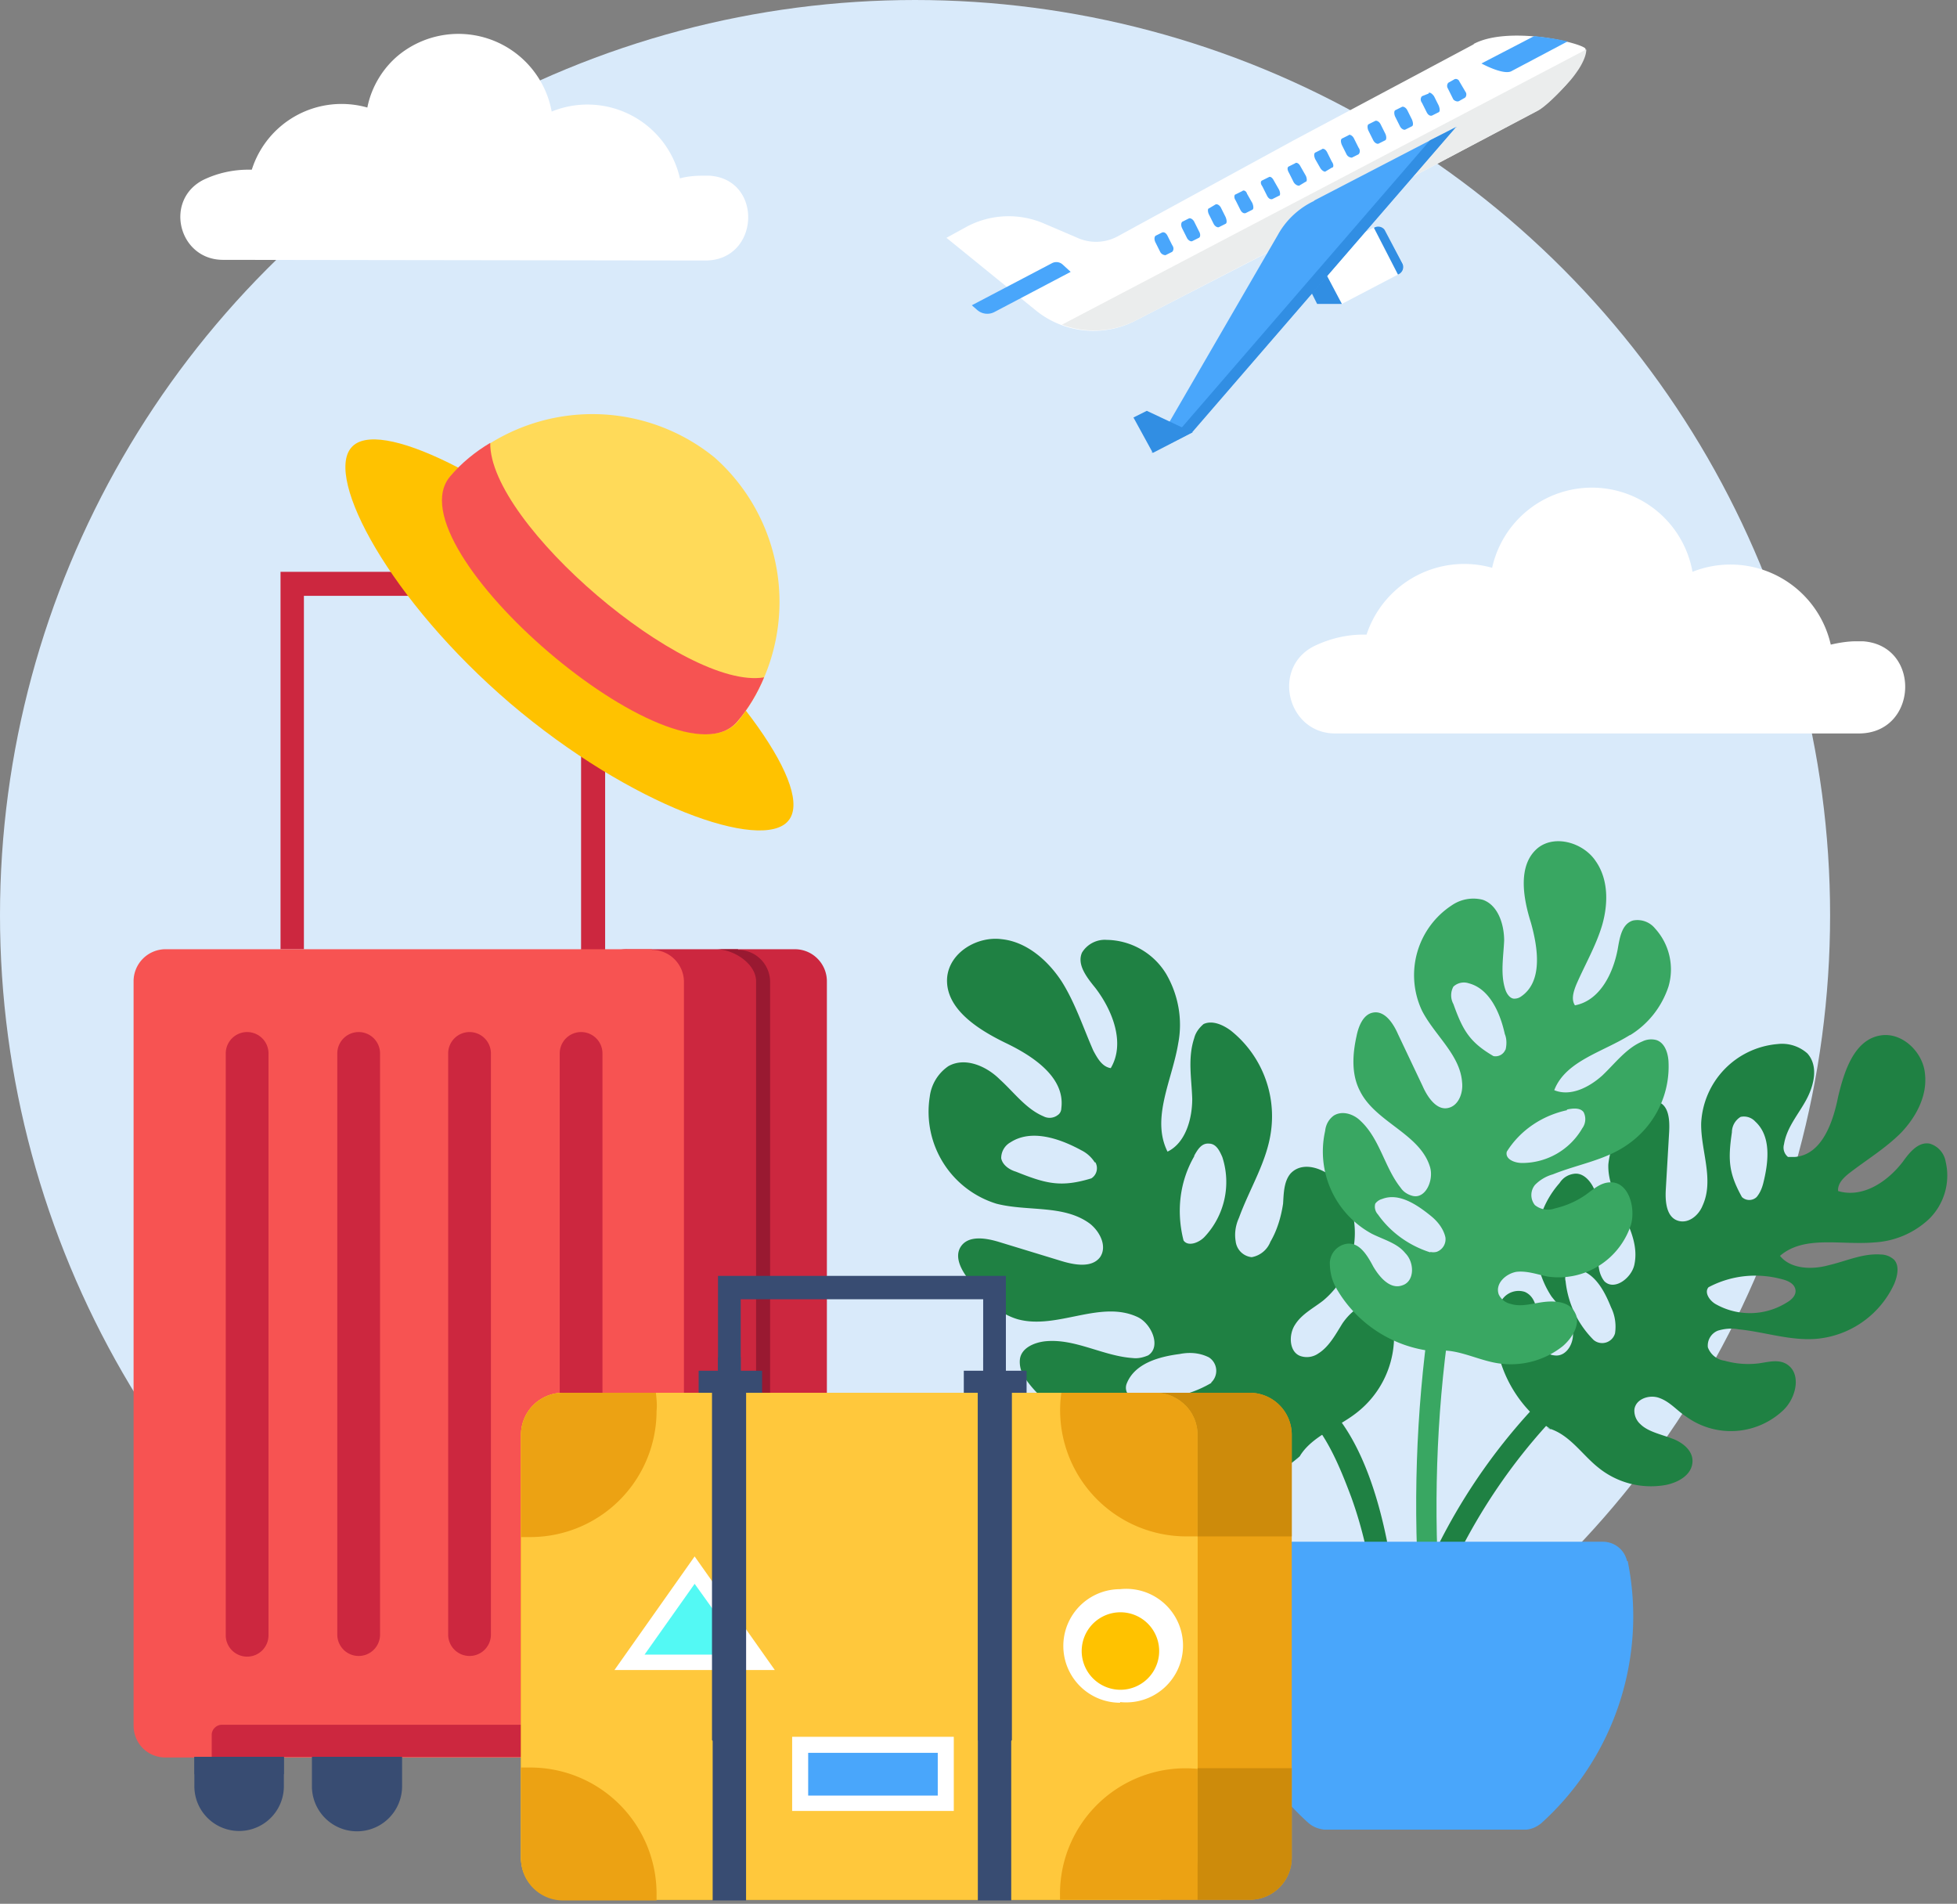 <svg width="293" height="285" fill="none" xmlns="http://www.w3.org/2000/svg"><rect width="100%" height="100%" fill="#808080" stroke="none"/><circle cx="137" cy="137" r="137" fill="#D9EAFA"/><path d="M215.6 238.7c5-12.1 12.6-23 22.4-31.7 1.6-1.4-.7-3.7-2.3-2.2a88.1 88.1 0 00-23.3 33c-.7 2 2.4 2.9 3.2 1z" fill="#1F8143"/><path d="M232.2 214l-.1-.1-.6-.2.7.3z" fill="#00866D"/><path d="M280.4 186a13 13 0 008.4-3.5 9.1 9.1 0 002.5-8.6 3.4 3.4 0 00-2.4-2.7c-1.7-.3-3 1.3-4 2.7-2.3 3-6 5.5-9.7 4.4-.1-1.1.8-2 1.7-2.7 2.6-2 5.4-3.7 7.7-6 2.3-2.4 4-5.6 3.6-8.9-.3-3.2-3.4-6.2-6.6-5.7-4 .6-5.5 5.4-6.4 9.2-.8 4-2.5 8.7-6.5 9h-1a1.8 1.8 0 01-.6-1.9c.4-2.5 2.1-4.4 3.3-6.6 1.2-2.2 1.9-5.1.2-7a5.7 5.7 0 00-4.5-1.4 12.5 12.5 0 00-11.4 11.8c-.1 4.1 2 8.5.2 12.4-.6 1.5-2.2 2.8-3.8 2.2-1.6-.6-1.8-2.8-1.7-4.6l.5-8.6c.1-1.8 0-4.1-1.8-4.6-1.4-.5-2.8.7-3.8 1.9a12.9 12.9 0 00-3.5 7.5c-.2 5.2 5 9.8 3.9 15-.4 2-3 4-4.5 2.5-.4-.5-.7-1.2-.8-1.9-.7-3.8.7-8-.6-11.6-.5-1.3-1.6-2.7-3-2.6-1 .1-1.8.6-2.3 1.4a14 14 0 00-1.2 17c1.2 1.5 2.6 3 3.1 4.8.5 1.9-.8 4.3-2.7 4-2-.2-2.4-2.6-2.5-4.5 0-1.9-.1-4.2-1.9-5a3 3 0 00-3.5 1.3c-.7 1.2-1 2.6-1 4a19 19 0 008.3 15.2c3 1 4.8 3.9 7.2 5.8a12.5 12.5 0 0010.1 2.6c2-.4 4-1.6 4-3.6 0-1.7-1.7-2.9-3.2-3.4-1.6-.6-3.5-1-4.6-2.1a2.7 2.7 0 01-.9-2.2c.2-1.6 2.3-2.3 3.8-1.7 1.6.6 2.6 1.9 4 2.8a11.4 11.4 0 0014.5-1c2-1.9 2.8-5.7.3-7-1.2-.6-2.6-.2-4 0a13 13 0 01-5.1-.4 3.1 3.1 0 01-2.5-2 2.4 2.4 0 011.5-2.5c1-.3 2-.4 3.1-.2 4 .4 7.9 1.8 11.9 1.4a14.2 14.2 0 0011.4-8.2c.5-1.2.8-2.7 0-3.6a3 3 0 00-2-.8c-2.7-.2-5.2 1-7.8 1.6-2.5.7-5.7.6-7.3-1.4 3.6-3.1 9-1.6 14-2zm-41.8 14.6a14.6 14.6 0 01-4.2-8.8 1.7 1.7 0 01.4-1.6c.4-.2.8-.3 1.2-.2 2.7.4 4.2 3.2 5.2 5.7.6 1.2.8 2.6.6 3.9a2 2 0 01-3.2 1zm24.4-21.4a1.6 1.6 0 01-2.2 0c-2-3.6-2.1-5.6-1.5-9.7a2.7 2.7 0 011.3-2.3 2.3 2.3 0 012.2.7c2.4 2.2 2 6 1.2 9.2-.2.8-.5 1.5-1 2.1zm3.8 12.3c.8.2 1.8.6 2 1.5.2.9-.6 1.6-1.3 2a10.4 10.4 0 01-10.5.3c-1-.5-1.9-1.8-1.2-2.6 3.4-1.8 7.3-2.2 11-1.2zM193.7 210.4c4.3 2.5 6.9 9.2 8.6 13.7 1.7 4.7 2.8 9.6 3.4 14.6.2 2 3.5 2 3.2 0-1.1-9.7-4.3-25.7-13.6-31a1.6 1.6 0 10-1.7 2.8z" fill="#1F8143"/><path d="M194.6 218h-.1l-.4.6.5-.7z" fill="#00866D"/><path d="M176.4 156.2c.7-3.6 0-7.3-1.8-10.4a10.6 10.6 0 00-8.9-5.1 4 4 0 00-3.7 1.9c-.8 1.8.7 3.7 2 5.3 2.6 3.4 4.5 8.3 2.3 12-1.3-.2-2-1.5-2.6-2.6-1.5-3.4-2.7-7.1-4.7-10.3-2-3.1-5.2-6-9-6.4-3.7-.5-7.9 2-8.2 5.8-.3 4.6 4.6 7.7 8.7 9.7 4.2 2 9 5.2 8.4 9.8 0 .4-.2.8-.5 1a2 2 0 01-2.2.2c-2.6-1.1-4.4-3.6-6.5-5.5-2-2-5.2-3.4-7.7-2a6.5 6.5 0 00-2.8 4.6 14.4 14.4 0 0010 16c4.7 1.2 10.1.1 14 3 1.5 1.2 2.6 3.4 1.5 5-1.2 1.6-3.7 1.2-5.7.6l-9.5-2.9c-2-.6-4.6-1-5.7.8-.9 1.5.1 3.4 1.2 4.8 1.9 2.6 4.3 5.1 7.4 6 5.9 1.6 12.4-3 18-.3 2 1 3.5 4.4 1.5 5.7-.7.3-1.5.5-2.3.4-4.5-.3-8.7-3-13.2-2.5-1.6.2-3.5 1-3.7 2.7-.1 1 .2 2.1.9 3a16 16 0 0018.7 5.8c2.1-.8 4-2 6.3-2.1 2.2 0 4.7 2.1 3.8 4.2-.8 2-3.6 2-5.8 1.5-2-.5-4.8-1-6 .8a3.6 3.6 0 00.4 4.3c1.2 1.1 2.6 1.8 4.2 2a22 22 0 0019.4-5c1.8-3 5.7-4.3 8.5-6.5a14.5 14.5 0 005.6-10.7c.1-2.3-.7-5-2.9-5.5-1.9-.4-3.7 1.2-4.8 2.8-1 1.6-2 3.5-3.6 4.5a3 3 0 01-2.7.4c-1.7-.6-1.8-3.2-.8-4.7 1-1.6 2.8-2.5 4.2-3.6a13.2 13.2 0 003-16.7c-1.7-2.7-5.8-4.6-7.9-2.3-1 1.2-1 3-1.1 4.5-.3 2-.9 4-1.9 5.7a3.7 3.7 0 01-2.8 2.3 2.7 2.7 0 01-2.4-2.4c-.2-1.2 0-2.4.5-3.5 1.6-4.4 4.2-8.4 4.8-13a16.4 16.4 0 00-6-15c-1.2-.9-2.8-1.6-4.1-1-.7.6-1.2 1.3-1.4 2.1-1 3-.4 6-.3 9.1 0 3-1 6.6-3.7 7.9-2.5-5 .7-10.7 1.6-16.2zm5 50.8a16.8 16.8 0 01-12 2 2 2 0 01-.7-.6 1.7 1.7 0 010-1.3c1.2-3 4.8-4 7.9-4.4 1.5-.3 3-.2 4.4.5a2.4 2.4 0 01.3 3.8zM164 174a1.8 1.8 0 01-.6 2.4c-4.6 1.4-6.8.8-11.3-1-1-.3-2-1-2.2-2a2.7 2.7 0 011.4-2.4c3.1-2 7.3-.6 10.6 1.2a5 5 0 012 1.8zm14.8-1c.5-.9 1.1-1.9 2.2-1.8 1.1 0 1.6 1.1 2 2a12 12 0 01-2.6 11.9c-.8.9-2.5 1.6-3.2.6-1.1-4.3-.6-8.8 1.6-12.6z" fill="#1F8143"/><path d="M214 197.4c-2 14-2.5 28.5-1.4 42.8.2 2.4 3.2 2.4 3 0-1-14-.6-28 1.4-41.9.3-2.3-2.6-3.3-3-1z" fill="#39A762"/><path d="M214.6 202.4h-.7.7z" fill="#3C9867"/><path d="M244 155c2.8-1.7 4.8-4.3 5.8-7.3a9.1 9.1 0 00-2-8.7 3.4 3.4 0 00-3.3-1.2c-1.7.5-2 2.6-2.3 4.3-.7 3.7-2.7 7.7-6.4 8.4-.6-.9-.2-2.1.2-3.1 1.3-3 3-5.9 3.9-9 .9-3.2.9-6.8-1-9.5-1.8-2.7-6-4-8.6-2-3.1 2.5-2.3 7.4-1.1 11.2 1.1 3.9 1.8 8.9-1.5 11.1-.3.2-.6.3-1 .3-.6 0-1.1-.7-1.3-1.3-.8-2.3-.3-5-.2-7.4 0-2.4-.9-5.3-3.2-6.1a5.7 5.7 0 00-4.6.8 12.5 12.5 0 00-4.5 15.8c1.9 3.7 5.7 6.6 6 10.7.2 1.7-.6 3.7-2.3 3.9-1.6.2-2.9-1.7-3.6-3.3l-3.7-7.8c-.7-1.6-2-3.6-3.8-3.2-1.4.3-2.1 2-2.4 3.5-.6 2.7-.8 5.7.5 8.2 2.3 4.7 9 6.4 10.5 11.4.6 2-.7 4.9-2.7 4.3-.7-.2-1.3-.6-1.7-1.2-2.4-3-3.1-7.3-6-10-1-1-2.7-1.6-4-.8-.7.5-1.2 1.3-1.3 2.3a14 14 0 007 15.4c1.8.9 3.8 1.4 5 2.9 1.4 1.4 1.4 4.2-.4 4.8-1.8.7-3.4-1.1-4.4-2.8-.9-1.7-2.1-3.7-4-3.4a3 3 0 00-2.5 2.8c0 1.4.3 2.7 1 3.9a19 19 0 0014.6 9.4c3-.6 6 1.1 9.1 1.7a12.5 12.5 0 0010.2-2.5c1.5-1.3 2.7-3.4 1.8-5-.8-1.6-2.8-1.8-4.6-1.6-1.7.2-3.4.8-5 .3a2.6 2.6 0 01-1.8-1.4c-.6-1.6 1-3.1 2.6-3.4 1.6-.2 3.2.4 4.7.7a11.4 11.4 0 0012.5-7.8c.7-2.6-.4-6.4-3.1-6.3-1.4 0-2.5 1-3.6 1.8-1.4 1-3 1.7-4.7 2.1a3.1 3.1 0 01-3-.5 2.4 2.4 0 010-3 6 6 0 012.7-1.6c3.7-1.5 7.8-2.1 11.1-4.4a14.2 14.2 0 006.2-12.6c-.1-1.3-.6-2.7-1.8-3.1a3 3 0 00-2.1.2c-2.4 1-4.1 3.3-6 5.1-2 1.8-4.8 3.2-7.2 2.2 1.7-4.4 7.3-5.7 11.4-8.3zm-29.8 32.5c-3.2-1-6-3-7.9-5.7a1.7 1.7 0 01-.4-1.6c.2-.3.6-.6 1-.7 2.5-1 5.2.8 7.3 2.5 1 .8 1.9 1.9 2.2 3.2a2 2 0 01-1.3 2.2 2 2 0 01-1 0zm11.2-30.4a1.6 1.6 0 01-1.8 1c-3.6-2.1-4.6-3.9-6-7.8a2.7 2.7 0 010-2.6 2.3 2.3 0 012.3-.5c3.1.8 4.7 4.4 5.4 7.6.3.7.3 1.6.1 2.4zm9.2 9c.9-.2 2-.3 2.5.4a2.3 2.3 0 01-.2 2.4 10.4 10.4 0 01-9 5.2c-1.2 0-2.6-.6-2.3-1.7 2-3.2 5.3-5.4 9-6.2z" fill="#39A762"/><path d="M243.7 233.7a41.7 41.7 0 01-12.9 39.2c-.7.6-1.6 1-2.5 1h-30c-.9-.1-1.7-.4-2.4-1a41.7 41.7 0 01-13-39.2 3.7 3.7 0 013.7-2.9H240a3.7 3.7 0 013.6 2.9z" fill="#49A6FB"/><path d="M42 85.7v56.4h3.5V89.2H87v53h3.6V85.6H42zM93.9 263H119c2.7 0 4.8-2.1 4.8-4.7V146.9c0-2.6-2.1-4.8-4.8-4.8H94A4.8 4.8 0 0089 147v111.4c0 2.6 2.1 4.7 4.8 4.7z" fill="#CC273F"/><path d="M110.5 142.1h-3.3c2.7 0 6 2.2 6 4.8v111.3c0 2.7-3.3 4.8-6 4.8h3.3a4.8 4.8 0 004.8-4.8V147a4.8 4.8 0 00-4.8-4.8z" fill="#991931"/><path d="M97.6 142.1H24.8A4.8 4.8 0 0020 147v111.3c0 2.7 2.1 4.8 4.8 4.8h72.8c2.7 0 4.8-2.1 4.8-4.8V147c0-2.6-2.1-4.8-4.8-4.8z" fill="#F75352"/><path d="M90.2 258.2h-57a1.5 1.5 0 00-1 .4 1.5 1.5 0 00-.5 1v3.4h60v-3.4a1.5 1.5 0 00-1.5-1.4z" fill="#CC273F"/><path d="M42.5 263H29.1v4.4a6.7 6.7 0 1013.4 0V263zM60.2 263H46.7v4.4a6.7 6.7 0 1013.5 0V263z" fill="#384C72"/><path d="M99 263h13.4v4.4a6.7 6.7 0 11-13.5 0V263z" fill="#68071C"/><path d="M42.5 263H29.1v2.6h13.4V263z" fill="#384C72"/><path d="M97 263H83.7v4.4a6.7 6.7 0 006.7 6.8 6.7 6.7 0 006.8-6.8V263z" fill="#991931"/><path d="M97 263H83.7v2.6H97V263z" fill="#7C0A23"/><path d="M37 154.5a3.2 3.2 0 00-3.2 3.2v87A3.2 3.2 0 0037 248a3.2 3.2 0 003.2-3.2v-87a3.2 3.2 0 00-3.2-3.3zM53.7 154.5a3.2 3.2 0 00-3.2 3.2v87a3.2 3.2 0 003.2 3.2 3.2 3.2 0 003.2-3.2v-87a3.2 3.2 0 00-3.2-3.2zM70.3 154.5a3.2 3.2 0 00-3.2 3.2v87a3.2 3.2 0 106.4 0v-87a3.2 3.2 0 00-3.2-3.2zM87 154.5a3.2 3.2 0 00-3.2 3.2v87A3.2 3.2 0 0087 248a3.2 3.2 0 003.2-3.2v-87a3.2 3.2 0 00-3.2-3.3z" fill="#CC273F"/><path d="M118 122.9c4-4.6-7.5-20.8-25.6-36.3-18-15.4-35.9-24.2-39.8-19.6-4 4.6 5.8 22.9 23.8 38.3 18.1 15.4 37.7 22.2 41.6 17.6z" fill="#FFC200"/><path d="M110.5 108c-9 10.6-52.1-26.2-43-36.8a29 29 0 0139.5-2.7 28.9 28.9 0 013.5 39.5z" fill="#FFDA59"/><path d="M73.4 66.3c-2.2 1.3-4.3 3-6 5-9 10.6 34 47.4 43 36.7 1.7-2 3-4.2 4-6.6-11.8 2-41.2-23-41-35.1z" fill="#F65352"/><path d="M107.5 191v17.5h3.4v-14h36.3v14h3.4V191h-43.1z" fill="#384C72"/><path d="M193.4 214.8v63.3a6.3 6.3 0 01-6.3 6.3H173a6.3 6.3 0 006.3-6.3v-63.3a6.3 6.3 0 00-6.3-6.3h14a6.3 6.3 0 016.4 6.3z" fill="#ECA213"/><path d="M173 208.5H84.3a6.3 6.3 0 00-6.3 6.3v63.3c0 3.5 2.8 6.3 6.3 6.3H173c3.5 0 6.3-2.8 6.3-6.3v-63.3c0-3.5-2.8-6.3-6.3-6.3z" fill="#FFC200"/><path d="M179.3 214.8v63.3a6.3 6.3 0 01-6.3 6.3H84.3a6.3 6.3 0 01-6.3-6.3v-63.3a6.3 6.3 0 016.3-6.3H173a6.3 6.3 0 016.3 6.3z" fill="#FFC83C"/><path d="M98.3 211.2a18.9 18.9 0 01-18.8 18.9H78v-15.3a6.3 6.3 0 016.3-6.3h13.9c.1 1 .2 1.8.1 2.7zM98.3 283.5v1h-14A6.3 6.3 0 0178 278v-13.4h1.5a18.9 18.9 0 0118.8 18.8zM179.3 214.8V230h-1.7a18.9 18.9 0 01-18.7-21.5h14a6.3 6.3 0 016.4 6.3zM179.3 264.8v19.6h-20.6v-.8a18.8 18.8 0 0120.6-18.8z" fill="#ECA213"/><path d="M187 208.5h-14a6.3 6.3 0 016.3 6.4V230h14.1v-15.2a6.3 6.3 0 00-6.3-6.3zM179.3 264.8v19.6h7.8a6.3 6.3 0 006.3-6.3v-13.4h-14.1z" fill="#CD8B0B"/><path d="M110.9 203.2h-3.4v2h3.4v-2zM150.6 203.2h-3.4v2h3.4v-2zM114 205.2h-9.4v3.3h9.5v-3.3zM153.7 205.2h-9.4v3.3h9.4v-3.3z" fill="#384C72"/><path d="M142.8 260h-24.2v11.1h24.2V260z" fill="#fff"/><path d="M140.4 268.8v-6.4H121v6.4h19.4z" fill="#49A6FB"/><path d="M167.7 254.8a8.5 8.5 0 100-16.9 8.5 8.5 0 000 17z" fill="#fff"/><path d="M173.5 246.4a5.8 5.8 0 11-11.5 0 5.8 5.8 0 0111.5 0z" fill="#FFC200"/><path d="M116 250l-12-17-12 17h24z" fill="#fff"/><path d="M96.5 247.7l7.5-10.6 7.6 10.6h-15z" fill="#53F9F4"/><path d="M111.7 208.5h-5v76h5v-76z" fill="#384C72"/><path d="M111.7 208.5v52l-2.5 2-2.6-2v-52h5.1zM151.5 208.5h-5.1v76h5v-76z" fill="#384C72"/><path d="M151.5 208.5v52l-2.4 2-2.7-2v-52h5.1z" fill="#384C72"/><path d="M278.3 109.8c8.9 0 9.4-13.2.6-13.8h-1c-1.2 0-2.5.2-3.8.5a15.4 15.4 0 00-20.7-10.9 15.3 15.3 0 00-30-.6 15.4 15.4 0 00-18.8 10h-.5c-2.5 0-5 .6-7.3 1.7-6.5 3.2-4.1 13.1 3.1 13.1h78.4zM105.6 39c8.2 0 8.7-12.2.6-12.7h-1c-1.1 0-2.3.1-3.4.4a14.2 14.2 0 00-19.2-10A14.2 14.2 0 0060 8c-2.6 2-4.4 5-5 8.1a14.1 14.1 0 00-17.3 9.3h-.5c-2.3 0-4.6.5-6.7 1.5-6 3-3.8 12 2.9 12l72.2.1zM205.8 34l-8.6 4.5 3.7 7 8.6-4.5a1.2 1.2 0 00.5-1.6l-2.6-4.8a1.2 1.2 0 00-1.6-.6z" fill="#fff"/><path d="M205.7 34.1a1.2 1.2 0 011.6.3l2.7 5.1a1.2 1.2 0 01-.7 1.6l-3.6-7zM197.2 38.5l-2 3 2 4h3.7l-3.7-7z" fill="#318EE3"/><path d="M220.7 6.6l-27 14.4-26.4 14.4a6.8 6.8 0 01-6 .2l-4.9-2.1a13.4 13.4 0 00-11.6.4l-3.1 1.7L155 46.4a13.7 13.7 0 0015 1.6l30.5-15.7 29.6-15.7c.8-.4 2.4-1.8 4.3-3.8l1.9-2.5c1.2-2 1.2-3 1-3.1-1.3-1-11.7-3.3-16.7-.6z" fill="#fff"/><path d="M237.5 7.4c0 .4-.1 1.3-1.1 2.9-.6.9-1.2 1.7-2 2.5-1.8 2-3.4 3.4-4.2 3.8l-29.6 15.6L170 48a13.7 13.7 0 01-11 .6l78.5-41.2z" fill="#EBEDED"/><path d="M174 34.8l-1 .5c-.2.2-.2.6 0 1l.7 1.4c.2.4.6.5.8.5l1-.5c.2-.2.3-.6 0-1l-.7-1.4c-.2-.4-.5-.6-.8-.5zM178 32.7l-1 .5c-.2.2-.2.6 0 1l.7 1.4c.2.4.6.6.8.5l1-.5c.2-.1.3-.5 0-1l-.7-1.4c-.2-.4-.6-.6-.8-.5zM182 30.6l-1 .6c-.2 0-.2.5 0 .9l.7 1.4c.2.4.6.6.8.5l1-.5c.2-.1.2-.5 0-1l-.7-1.4c-.2-.4-.6-.6-.8-.5zM186 28.6l-1 .5c-.2 0-.3.5 0 .9l.7 1.4c.2.4.5.6.8.5l1-.5c.2-.1.2-.5 0-1l-.8-1.4c-.1-.4-.5-.6-.7-.4zM190 26.5l-1 .5c-.3.1-.3.5 0 .9l.7 1.4c.2.4.5.6.8.5l1-.5c.2 0 .2-.5 0-.9l-.8-1.4c-.2-.4-.5-.6-.7-.5zM194 24.4l-1 .5c-.3.1-.3.5 0 1l.7 1.4c.2.3.5.5.8.5l1-.6c.2 0 .2-.5 0-.9l-.8-1.4c-.2-.4-.5-.6-.8-.5zM198 22.3l-1 .5c-.3.1-.3.5-.1 1l.8 1.4c.2.3.5.5.7.5l1-.6c.3 0 .3-.5 0-.9l-.7-1.4c-.2-.4-.5-.6-.8-.5zM202 20.2l-1 .5c-.3.1-.3.5-.1 1l.7 1.4c.2.4.6.5.8.5l1-.5c.2-.2.3-.6 0-1l-.7-1.4c-.2-.4-.6-.6-.8-.5zM205.9 18.1l-1 .5c-.2.1-.2.6 0 1l.7 1.4c.2.4.6.6.8.5l1-.5c.2-.1.2-.6 0-1l-.7-1.4c-.2-.4-.6-.6-.8-.5zM209.9 16l-1 .5c-.2.1-.2.6 0 1l.7 1.4c.2.4.6.6.8.5l1-.5c.2-.1.2-.5 0-1l-.7-1.4c-.2-.4-.6-.6-.8-.5zM213.9 14l-1 .4c-.2.2-.3.6 0 1l.7 1.4c.2.4.5.6.8.5l1-.5c.2-.1.2-.5 0-1l-.7-1.4c-.3-.4-.6-.6-.8-.5zM219.2 14.7l-.7.4c-.3.2-.7 0-.9-.2l-.9-1.8c-.1-.3 0-.7.3-.8l.7-.4c.3-.2.7 0 .8.3l1 1.7c.1.3 0 .7-.3.8zM157.5 39.4l-12 6.3.8.7a2.3 2.3 0 002.6.3l11.4-6-1.2-1.1a1.4 1.4 0 00-1.6-.2zM234.7 6.2c-1.7-.4-3.3-.6-5-.8l-7.9 4.1s3.1 1.7 4.4 1.2l8.5-4.5zM196.8 30L218 19l-39.6 45.7-6 3.1 18.9-32.6c1.2-2.2 3.1-4 5.4-5.1z" fill="#49A6FB"/><path d="M218 19l-39.5 45.7-3.9 2L214.1 21l4-2z" fill="#318EE3"/><path d="M178.5 64.7l-6.8-3.2-2 1 2.9 5.3 6-3.1z" fill="#318EE3"/></svg>